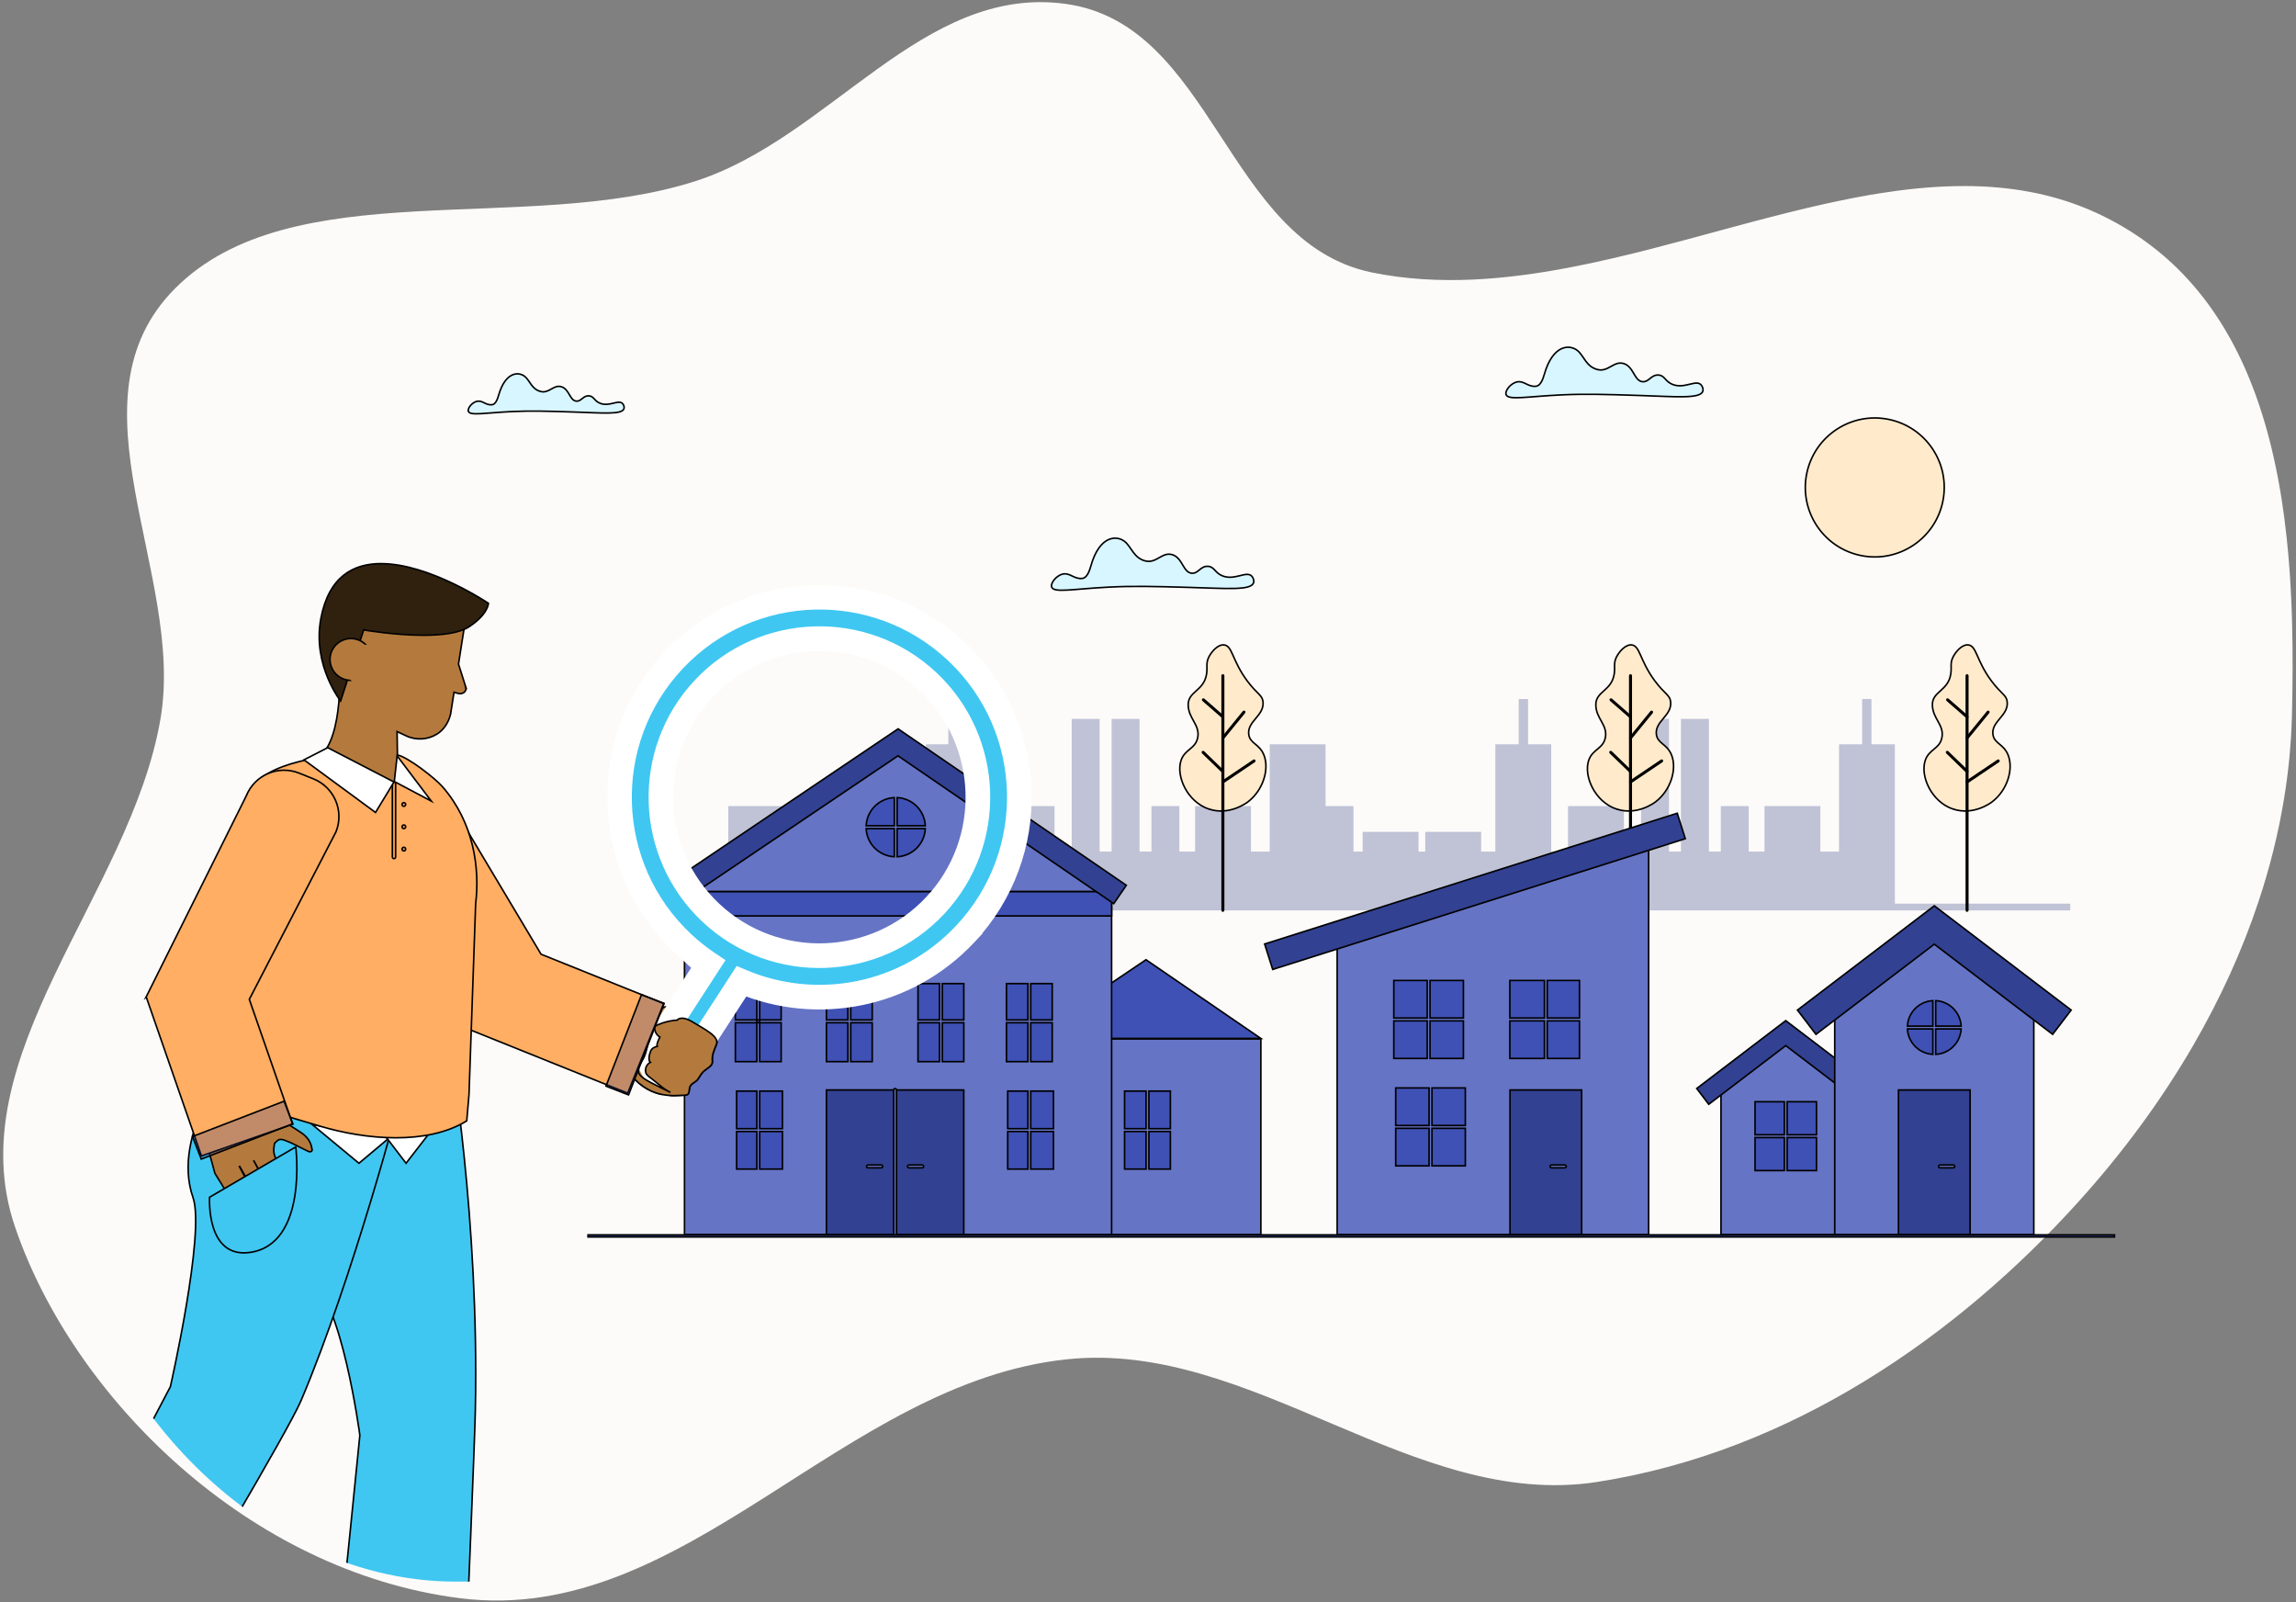 <svg width="559" height="390" viewBox="0 0 559 390" fill="none" xmlns="http://www.w3.org/2000/svg">
<rect x="0" y="0" width="559" height="390" fill="#808080" stroke="none"/>
<path fill-rule="evenodd" clip-rule="evenodd" d="M42.59 70.249C70.885 41.808 127.929 57.336 169.243 44.115C202.136 33.594 224.574 -3.762 259.329 0.929C295.465 5.79 298.396 58.787 333.782 66.274C333.873 66.297 333.971 66.311 334.062 66.334C350.249 69.628 367.023 68.133 383.922 64.76L383.93 64.76C389.766 63.603 395.617 62.212 401.468 60.723C404.484 59.948 407.5 59.151 410.509 58.346C414.143 57.374 417.769 56.387 421.381 55.407C422.949 54.982 424.517 54.564 426.086 54.147C426.598 54.01 427.111 53.873 427.624 53.737L427.631 53.737C428.845 53.418 430.044 53.099 431.25 52.795C433.46 52.218 435.661 51.663 437.856 51.138C438.594 50.956 439.333 50.774 440.065 50.606C440.555 50.485 441.037 50.371 441.528 50.264C443.541 49.8 445.547 49.352 447.552 48.933C448.94 48.637 450.32 48.362 451.7 48.096C452.816 47.883 453.932 47.677 455.04 47.486C455.968 47.326 456.903 47.174 457.831 47.029C458.102 46.983 458.374 46.937 458.638 46.907C459.565 46.761 460.5 46.624 461.428 46.502C461.684 46.463 461.948 46.425 462.212 46.395C463.027 46.287 463.834 46.188 464.641 46.096C466.24 45.912 467.839 45.758 469.43 45.642C469.845 45.603 470.267 45.572 470.69 45.549C471.059 45.518 471.429 45.495 471.799 45.479C472.198 45.456 472.598 45.432 473.005 45.416C473.398 45.393 473.79 45.377 474.182 45.369C474.71 45.345 475.231 45.329 475.759 45.321C476.279 45.304 476.807 45.296 477.328 45.295C477.841 45.286 478.346 45.285 478.859 45.292C479.312 45.291 479.757 45.298 480.209 45.304C480.866 45.318 481.522 45.34 482.178 45.368C482.586 45.383 483.001 45.405 483.416 45.426C483.521 45.426 483.619 45.434 483.725 45.441C484.087 45.463 484.449 45.485 484.811 45.514C486.071 45.602 487.316 45.713 488.569 45.861C489.037 45.913 489.504 45.965 489.972 46.032C490.123 46.047 490.274 46.069 490.425 46.092C491.014 46.173 491.595 46.263 492.176 46.352C492.191 46.352 492.213 46.359 492.236 46.367C492.862 46.464 493.489 46.576 494.115 46.695C494.515 46.762 494.907 46.844 495.307 46.927C495.692 47.001 496.07 47.083 496.447 47.166C496.832 47.248 497.209 47.338 497.586 47.427C498.341 47.607 499.096 47.801 499.851 48.004C503.813 49.082 507.708 50.514 511.529 52.346C512.103 52.624 512.677 52.91 513.236 53.195C513.507 53.33 513.779 53.473 514.043 53.616C515.101 54.172 516.135 54.75 517.14 55.359C517.245 55.419 517.351 55.479 517.449 55.539C517.751 55.72 518.046 55.9 518.341 56.088C518.363 56.096 518.378 56.103 518.401 56.126C518.703 56.314 519.013 56.509 519.307 56.705C519.345 56.727 519.39 56.75 519.428 56.772C519.466 56.795 519.496 56.81 519.526 56.84C519.564 56.862 519.602 56.892 519.64 56.922C519.964 57.126 520.282 57.336 520.599 57.554C520.773 57.659 520.939 57.779 521.105 57.892C521.309 58.028 521.513 58.17 521.709 58.321C522.027 58.539 522.336 58.765 522.646 58.998C522.948 59.216 523.25 59.441 523.553 59.667C524.119 60.088 524.678 60.524 525.23 60.983L525.932 61.555C526.265 61.826 526.59 62.104 526.915 62.39C527.217 62.646 527.512 62.901 527.806 63.165C528.29 63.593 528.758 64.022 529.212 64.459C529.529 64.76 529.847 65.061 530.157 65.369C530.973 66.167 531.774 66.987 532.53 67.83C532.681 67.988 532.825 68.146 532.961 68.304C533.105 68.462 533.248 68.628 533.392 68.786C533.649 69.072 533.906 69.365 534.155 69.659C534.533 70.103 534.904 70.54 535.274 70.991C535.637 71.443 536 71.895 536.356 72.347C536.598 72.648 536.825 72.956 537.059 73.265C537.301 73.566 537.528 73.882 537.747 74.191C537.974 74.507 538.201 74.816 538.421 75.132C538.852 75.742 539.268 76.344 539.669 76.962C540.251 77.828 540.811 78.701 541.341 79.59C541.417 79.718 541.5 79.846 541.576 79.974C541.674 80.132 541.757 80.29 541.848 80.448C542.083 80.84 542.31 81.232 542.537 81.631C542.605 81.759 542.681 81.879 542.756 82C542.885 82.233 543.014 82.467 543.15 82.708C543.475 83.303 543.801 83.898 544.104 84.508C544.24 84.764 544.369 85.02 544.498 85.276C544.634 85.532 544.763 85.788 544.891 86.044C544.891 86.052 544.906 86.067 544.907 86.082C545.429 87.137 545.937 88.206 546.414 89.291C546.55 89.608 546.694 89.924 546.831 90.24C546.861 90.301 546.891 90.361 546.914 90.429C547.111 90.873 547.3 91.325 547.482 91.777C547.543 91.92 547.604 92.056 547.657 92.199C547.725 92.357 547.785 92.523 547.854 92.681C548.043 93.133 548.218 93.593 548.392 94.052C548.597 94.58 548.801 95.107 548.991 95.642C549.12 95.966 549.234 96.282 549.347 96.606C549.438 96.848 549.522 97.089 549.598 97.33C549.636 97.435 549.681 97.548 549.711 97.661C549.871 98.106 550.03 98.565 550.182 99.025C550.204 99.093 550.227 99.161 550.242 99.228C550.258 99.281 550.273 99.326 550.288 99.372C550.508 100.035 550.721 100.698 550.926 101.368C550.933 101.383 550.933 101.399 550.941 101.414C550.948 101.421 550.948 101.429 550.948 101.444C551.123 102.001 551.29 102.551 551.449 103.117C551.465 103.154 551.48 103.192 551.487 103.23C551.654 103.802 551.814 104.382 551.973 104.963C552.103 105.43 552.232 105.897 552.353 106.372C552.505 106.922 552.65 107.48 552.787 108.037C552.923 108.58 553.053 109.122 553.182 109.673C553.304 110.162 553.418 110.66 553.524 111.165C553.608 111.504 553.684 111.843 553.753 112.19C553.889 112.8 554.019 113.411 554.141 114.021C554.27 114.632 554.392 115.25 554.506 115.86C554.514 115.905 554.522 115.943 554.529 115.988C554.628 116.455 554.712 116.923 554.796 117.39C554.918 118.038 555.032 118.694 555.139 119.342C555.185 119.561 555.215 119.787 555.254 120.005C555.33 120.48 555.406 120.948 555.483 121.422C555.971 124.528 556.385 127.656 556.715 130.792C556.853 132.043 556.976 133.302 557.085 134.553C557.146 135.179 557.2 135.812 557.247 136.438C557.301 137.063 557.347 137.697 557.393 138.322C557.432 138.76 557.463 139.197 557.487 139.634C557.525 140.117 557.556 140.599 557.587 141.089C557.673 142.431 557.751 143.78 557.806 145.122C557.838 145.756 557.869 146.389 557.893 147.015C557.932 147.874 557.964 148.726 557.988 149.578C558.012 150.204 558.029 150.822 558.045 151.44C558.256 159.16 558.187 166.722 558.02 173.923C557.999 174.775 557.971 175.634 557.934 176.487C557.906 177.165 557.877 177.844 557.833 178.522C557.818 178.907 557.797 179.299 557.767 179.684C557.694 180.905 557.598 182.119 557.487 183.333L557.377 184.578C557.325 185.151 557.266 185.724 557.199 186.289C557.169 186.561 557.14 186.84 557.102 187.111C557.051 187.662 556.984 188.212 556.909 188.763C556.872 189.049 556.835 189.336 556.798 189.623C556.709 190.316 556.612 191.003 556.515 191.689C556.381 192.564 556.247 193.439 556.105 194.306C554.726 202.783 552.63 211.179 549.885 219.432C545.895 231.435 540.531 243.154 534.005 254.416C526.178 267.919 516.682 280.777 505.858 292.726C476.68 324.945 436.339 353.372 388.828 360.739C344.228 367.655 304.99 326.255 259.963 330.858C204.958 336.49 166.879 395.93 112.084 389.046C60.722 382.592 17.891 340.416 3.659 298.659C-10.49 257.181 31.814 217.63 39.087 174.919C45.085 139.759 15.418 97.556 42.59 70.249Z" fill="#FDFBF9"/>
<g clip-path="url(#clip0_8379_24046)">
<path d="M473.024 122.001C474.872 112.845 468.948 103.925 459.792 102.077C450.636 100.23 441.716 106.154 439.868 115.31C438.02 124.466 443.945 133.386 453.1 135.234C462.256 137.082 471.177 131.157 473.024 122.001Z" fill="#FFEACB" stroke="black" stroke-width="0.383" stroke-miterlimit="10"/>
<path d="M190.913 196.215V207.296H193.143V202.491H206.745V207.296H208.385V202.491H221.987V207.296H225.451V181.18H230.892V170.153H233.16V181.18H239.053V207.296H243.145V196.215H256.747V207.296H260.923V174.996H267.728V207.296H270.64V174.996H277.445V207.296H280.342V196.215H287.139V207.296H290.97V196.215H304.572V207.296H309.124V181.18H322.726V196.215H329.531V207.296H331.761V202.491H345.363V207.296H347.003V202.491H360.605V207.296H364.068V181.18H369.754V170.153H372.023V181.18H377.67V207.296H381.762V196.215H395.364V207.296H399.541V174.996H406.345V207.296H409.257V174.996H416.062V207.296H418.959V196.215H425.756V207.296H429.595V196.215H443.197V207.296H447.741V181.18H453.366V170.153H455.634V181.18H461.343V207.296V219.97H504.034V221.61H177.312V220.79V207.296V196.215H190.913Z" fill="#23307C" fill-opacity="0.28"/>
<path d="M294.327 196.951C289.016 195.158 286.288 188.905 287.537 185.119C288.464 182.314 291.093 182.33 291.614 179.494C292.181 176.391 289.3 174.935 289.284 171.54C289.277 168.283 293.062 168.207 293.744 164.168C294.051 162.337 293.522 161.478 294.327 159.9C294.947 158.681 296.465 156.835 298.012 156.988C300.074 157.195 299.944 160.727 303.637 165.716C306.097 169.042 307.384 169.141 307.515 170.95C307.752 174.23 303.675 175.571 304.02 178.705C304.281 181.027 306.587 181.012 307.706 183.747C309.116 187.203 307.53 192.368 303.829 195.188C303.461 195.472 299.223 198.591 294.327 196.935V196.951Z" fill="#FFEACB" stroke="black" stroke-width="0.383" stroke-miterlimit="10"/>
<path d="M297.729 221.787C297.629 221.787 297.553 221.71 297.553 221.611V164.459C297.553 164.36 297.629 164.283 297.729 164.283C297.828 164.283 297.905 164.36 297.905 164.459V221.611C297.905 221.703 297.828 221.787 297.729 221.787Z" fill="#FFA24B" stroke="black" stroke-width="0.383" stroke-miterlimit="10"/>
<path d="M297.729 179.793C297.691 179.793 297.652 179.778 297.622 179.755C297.545 179.693 297.537 179.586 297.599 179.509L302.741 173.218C302.802 173.141 302.909 173.134 302.986 173.195C303.062 173.256 303.07 173.364 303.009 173.44L297.874 179.732C297.836 179.778 297.79 179.793 297.737 179.793H297.729Z" fill="#FFA24B" stroke="black" stroke-width="0.383" stroke-miterlimit="10"/>
<path d="M297.729 190.514C297.675 190.514 297.622 190.491 297.583 190.437C297.53 190.36 297.553 190.253 297.629 190.192L305.239 185.065C305.315 185.012 305.423 185.035 305.476 185.111C305.53 185.188 305.507 185.295 305.43 185.356L297.821 190.483C297.821 190.483 297.76 190.514 297.721 190.514H297.729Z" fill="#FFA24B" stroke="black" stroke-width="0.383" stroke-miterlimit="10"/>
<path d="M297.729 187.954C297.683 187.954 297.645 187.939 297.606 187.908L292.779 183.241C292.71 183.173 292.71 183.065 292.779 182.996C292.848 182.927 292.955 182.927 293.024 182.996L297.851 187.663C297.92 187.732 297.92 187.839 297.851 187.908C297.821 187.947 297.775 187.962 297.729 187.962V187.954Z" fill="#FFA24B" stroke="black" stroke-width="0.383" stroke-miterlimit="10"/>
<path d="M297.729 174.659C297.691 174.659 297.645 174.643 297.614 174.613L292.855 170.467C292.786 170.406 292.778 170.291 292.84 170.222C292.901 170.153 293.016 170.138 293.085 170.207L297.844 174.352C297.913 174.414 297.92 174.529 297.859 174.598C297.828 174.636 297.775 174.659 297.729 174.659Z" fill="#FFA24B" stroke="black" stroke-width="0.383" stroke-miterlimit="10"/>
<path d="M475.512 196.951C470.202 195.158 467.474 188.905 468.723 185.119C469.65 182.314 472.278 182.33 472.799 179.494C473.367 176.391 470.485 174.935 470.47 171.54C470.462 168.283 474.248 168.207 474.93 164.168C475.236 162.337 474.708 161.478 475.512 159.9C476.133 158.681 477.65 156.835 479.198 156.988C481.26 157.195 481.129 160.727 484.823 165.716C487.283 169.042 488.57 169.141 488.7 170.95C488.938 174.23 484.861 175.571 485.206 178.705C485.467 181.027 487.773 181.012 488.892 183.747C490.302 187.203 488.716 192.368 485.014 195.188C484.647 195.472 480.409 198.591 475.512 196.935V196.951Z" fill="#FFEACB" stroke="black" stroke-width="0.383" stroke-miterlimit="10"/>
<path d="M478.915 221.787C478.823 221.787 478.738 221.71 478.738 221.611V164.459C478.738 164.36 478.815 164.283 478.915 164.283C479.014 164.283 479.091 164.36 479.091 164.459V221.611C479.091 221.703 479.014 221.787 478.915 221.787Z" fill="#FFA24B" stroke="black" stroke-width="0.383" stroke-miterlimit="10"/>
<path d="M478.915 179.793C478.876 179.793 478.838 179.778 478.807 179.755C478.731 179.693 478.723 179.586 478.784 179.509L483.919 173.218C483.98 173.141 484.087 173.134 484.164 173.195C484.24 173.256 484.248 173.364 484.187 173.44L479.053 179.732C479.022 179.778 478.968 179.793 478.915 179.793Z" fill="#FFA24B" stroke="black" stroke-width="0.383" stroke-miterlimit="10"/>
<path d="M478.915 190.514C478.861 190.514 478.807 190.491 478.769 190.437C478.715 190.36 478.738 190.253 478.815 190.192L486.424 185.065C486.501 185.012 486.616 185.035 486.662 185.111C486.716 185.188 486.693 185.295 486.616 185.356L479.007 190.483C479.007 190.483 478.945 190.514 478.907 190.514H478.915Z" fill="#FFA24B" stroke="black" stroke-width="0.383" stroke-miterlimit="10"/>
<path d="M478.915 187.954C478.869 187.954 478.83 187.939 478.792 187.908L473.964 183.241C473.895 183.173 473.895 183.065 473.964 182.996C474.033 182.927 474.141 182.927 474.21 182.996L479.037 187.663C479.106 187.732 479.106 187.839 479.037 187.908C479.007 187.947 478.961 187.962 478.915 187.962V187.954Z" fill="#FFA24B" stroke="black" stroke-width="0.383" stroke-miterlimit="10"/>
<path d="M478.915 174.659C478.876 174.659 478.83 174.643 478.8 174.613L474.041 170.467C473.972 170.406 473.964 170.291 474.026 170.222C474.087 170.153 474.202 170.145 474.271 170.207L479.03 174.352C479.099 174.414 479.106 174.528 479.045 174.597C479.007 174.636 478.961 174.659 478.915 174.659Z" fill="#FFA24B" stroke="black" stroke-width="0.383" stroke-miterlimit="10"/>
<path d="M393.571 196.951C388.26 195.158 385.532 188.905 386.781 185.119C387.709 182.314 390.337 182.33 390.858 179.494C391.425 176.391 388.544 174.935 388.529 171.54C388.521 168.283 392.307 168.207 392.989 164.168C393.295 162.337 392.766 161.478 393.571 159.9C394.192 158.681 395.709 156.835 397.257 156.988C399.318 157.195 399.188 160.727 402.882 165.716C405.341 169.042 406.629 169.141 406.759 170.95C406.997 174.23 402.92 175.571 403.265 178.705C403.525 181.027 405.832 181.012 406.951 183.747C408.361 187.203 406.774 192.368 403.073 195.188C402.705 195.472 398.468 198.591 393.571 196.935V196.951Z" fill="#FFEACB" stroke="black" stroke-width="0.383" stroke-miterlimit="10"/>
<path d="M396.973 221.787C396.881 221.787 396.797 221.71 396.797 221.611V164.459C396.797 164.36 396.874 164.283 396.973 164.283C397.073 164.283 397.15 164.36 397.15 164.459V221.611C397.15 221.703 397.073 221.787 396.973 221.787Z" fill="#FFA24B" stroke="black" stroke-width="0.383" stroke-miterlimit="10"/>
<path d="M396.973 179.793C396.935 179.793 396.897 179.778 396.866 179.755C396.789 179.693 396.782 179.586 396.843 179.509L401.985 173.218C402.046 173.141 402.154 173.134 402.23 173.195C402.307 173.256 402.314 173.364 402.253 173.44L397.119 179.732C397.088 179.778 397.035 179.793 396.981 179.793H396.973Z" fill="#FFA24B" stroke="black" stroke-width="0.383" stroke-miterlimit="10"/>
<path d="M396.973 190.514C396.92 190.514 396.866 190.491 396.828 190.437C396.774 190.36 396.797 190.253 396.874 190.192L404.483 185.065C404.56 185.012 404.675 185.035 404.721 185.111C404.774 185.188 404.751 185.295 404.675 185.356L397.065 190.483C397.065 190.483 397.004 190.514 396.966 190.514H396.973Z" fill="#FFA24B" stroke="black" stroke-width="0.383" stroke-miterlimit="10"/>
<path d="M396.973 187.954C396.927 187.954 396.889 187.939 396.851 187.908L392.023 183.241C391.954 183.173 391.954 183.065 392.023 182.996C392.092 182.927 392.199 182.927 392.268 182.996L397.096 187.663C397.165 187.732 397.165 187.839 397.096 187.908C397.065 187.947 397.019 187.962 396.973 187.962V187.954Z" fill="#FFA24B" stroke="black" stroke-width="0.383" stroke-miterlimit="10"/>
<path d="M396.973 174.659C396.935 174.659 396.889 174.643 396.858 174.613L392.1 170.467C392.031 170.406 392.023 170.291 392.084 170.222C392.146 170.153 392.261 170.145 392.33 170.207L397.088 174.352C397.157 174.414 397.165 174.528 397.104 174.597C397.065 174.636 397.019 174.659 396.973 174.659Z" fill="#FFA24B" stroke="black" stroke-width="0.383" stroke-miterlimit="10"/>
<path d="M306.978 252.898H251.068V300.509H306.978V252.898Z" fill="#6574C4" stroke="black" stroke-width="0.383" stroke-miterlimit="10"/>
<path d="M250.609 252.768H306.955L279.008 233.618L250.609 252.768Z" fill="#3F51B5" stroke="black" stroke-width="0.383" stroke-miterlimit="10"/>
<path d="M270.64 218.668H166.652V300.501H270.64V218.668Z" fill="#6574C4" stroke="black" stroke-width="0.383" stroke-miterlimit="10"/>
<path d="M270.64 216.997H166.667V222.959H270.64V216.997Z" fill="#3F51B5" stroke="black" stroke-width="0.383" stroke-miterlimit="10"/>
<path d="M234.647 265.32H201.205V300.502H234.647V265.32Z" fill="#324191" stroke="black" stroke-width="0.383" stroke-miterlimit="10"/>
<path d="M217.926 300.854C217.734 300.854 217.581 300.701 217.581 300.509V265.328C217.581 265.136 217.734 264.983 217.926 264.983C218.117 264.983 218.27 265.136 218.27 265.328V300.509C218.27 300.701 218.117 300.854 217.926 300.854Z" fill="#6574C4" stroke="black" stroke-width="0.383" stroke-miterlimit="10"/>
<path d="M224.531 284.271H221.297C221.106 284.271 220.953 284.118 220.953 283.926C220.953 283.735 221.106 283.581 221.297 283.581H224.531C224.723 283.581 224.876 283.735 224.876 283.926C224.876 284.118 224.723 284.271 224.531 284.271Z" fill="#6574C4" stroke="black" stroke-width="0.383" stroke-miterlimit="10"/>
<path d="M214.562 284.271H211.328C211.136 284.271 210.983 284.118 210.983 283.926C210.983 283.735 211.136 283.581 211.328 283.581H214.562C214.753 283.581 214.906 283.735 214.906 283.926C214.906 284.118 214.753 284.271 214.562 284.271Z" fill="#6574C4" stroke="black" stroke-width="0.383" stroke-miterlimit="10"/>
<path d="M165.802 216.997H270.594L218.623 181.387L165.802 216.997Z" fill="#6574C4" stroke="black" stroke-width="0.383" stroke-miterlimit="10"/>
<path d="M165.227 219.986L162.192 215.48L218.654 177.417L274.219 215.495L271.153 219.97L218.631 183.977L165.227 219.986Z" fill="#324191" stroke="black" stroke-width="0.383" stroke-miterlimit="10"/>
<path d="M234.654 239.434H229.428V248.262H234.654V239.434Z" fill="#3F51B5" stroke="black" stroke-width="0.383" stroke-miterlimit="10"/>
<path d="M212.355 239.434H207.128V248.262H212.355V239.434Z" fill="#3F51B5" stroke="black" stroke-width="0.383" stroke-miterlimit="10"/>
<path d="M250.264 239.434H245.038V248.262H250.264V239.434Z" fill="#3F51B5" stroke="black" stroke-width="0.383" stroke-miterlimit="10"/>
<path d="M206.431 239.434H201.205V248.262H206.431V239.434Z" fill="#3F51B5" stroke="black" stroke-width="0.383" stroke-miterlimit="10"/>
<path d="M190.185 239.434H184.959V248.262H190.185V239.434Z" fill="#3F51B5" stroke="black" stroke-width="0.383" stroke-miterlimit="10"/>
<path d="M256.18 248.96H250.953V258.423H256.18V248.96Z" fill="#3F51B5" stroke="black" stroke-width="0.383" stroke-miterlimit="10"/>
<path d="M228.731 239.434H223.504V248.262H228.731V239.434Z" fill="#3F51B5" stroke="black" stroke-width="0.383" stroke-miterlimit="10"/>
<path d="M250.264 248.96H245.038V258.423H250.264V248.96Z" fill="#3F51B5" stroke="black" stroke-width="0.383" stroke-miterlimit="10"/>
<path d="M279.023 265.596H273.797V274.738H279.023V265.596Z" fill="#3F51B5" stroke="black" stroke-width="0.383" stroke-miterlimit="10"/>
<path d="M256.18 239.434H250.953V248.262H256.18V239.434Z" fill="#3F51B5" stroke="black" stroke-width="0.383" stroke-miterlimit="10"/>
<path d="M284.947 265.596H279.721V274.738H284.947V265.596Z" fill="#3F51B5" stroke="black" stroke-width="0.383" stroke-miterlimit="10"/>
<path d="M256.486 265.596H250.953V274.738H256.486V265.596Z" fill="#3F51B5" stroke="black" stroke-width="0.383" stroke-miterlimit="10"/>
<path d="M250.264 265.596H245.344V274.738H250.264V265.596Z" fill="#3F51B5" stroke="black" stroke-width="0.383" stroke-miterlimit="10"/>
<path d="M190.185 248.96H184.959V258.423H190.185V248.96Z" fill="#3F51B5" stroke="black" stroke-width="0.383" stroke-miterlimit="10"/>
<path d="M256.486 275.436H250.953V284.578H256.486V275.436Z" fill="#3F51B5" stroke="black" stroke-width="0.383" stroke-miterlimit="10"/>
<path d="M228.731 248.96H223.504V258.423H228.731V248.96Z" fill="#3F51B5" stroke="black" stroke-width="0.383" stroke-miterlimit="10"/>
<path d="M206.431 248.96H201.205V258.423H206.431V248.96Z" fill="#3F51B5" stroke="black" stroke-width="0.383" stroke-miterlimit="10"/>
<path d="M212.355 248.96H207.128V258.423H212.355V248.96Z" fill="#3F51B5" stroke="black" stroke-width="0.383" stroke-miterlimit="10"/>
<path d="M234.654 248.96H229.428V258.423H234.654V248.96Z" fill="#3F51B5" stroke="black" stroke-width="0.383" stroke-miterlimit="10"/>
<path d="M284.947 275.436H279.721V284.578H284.947V275.436Z" fill="#3F51B5" stroke="black" stroke-width="0.383" stroke-miterlimit="10"/>
<path d="M279.023 275.436H273.797V284.578H279.023V275.436Z" fill="#3F51B5" stroke="black" stroke-width="0.383" stroke-miterlimit="10"/>
<path d="M250.264 275.436H245.344V284.578H250.264V275.436Z" fill="#3F51B5" stroke="black" stroke-width="0.383" stroke-miterlimit="10"/>
<path d="M184.262 265.596H179.342V274.738H184.262V265.596Z" fill="#3F51B5" stroke="black" stroke-width="0.383" stroke-miterlimit="10"/>
<path d="M184.262 239.434H179.036V248.262H184.262V239.434Z" fill="#3F51B5" stroke="black" stroke-width="0.383" stroke-miterlimit="10"/>
<path d="M190.492 265.596H184.959V274.738H190.492V265.596Z" fill="#3F51B5" stroke="black" stroke-width="0.383" stroke-miterlimit="10"/>
<path d="M184.262 248.96H179.036V258.423H184.262V248.96Z" fill="#3F51B5" stroke="black" stroke-width="0.383" stroke-miterlimit="10"/>
<path d="M184.959 248.262H184.262V248.96H184.959V248.262Z" fill="#3F51B5" stroke="black" stroke-width="0.383" stroke-miterlimit="10"/>
<path d="M190.492 275.436H184.959V284.578H190.492V275.436Z" fill="#3F51B5" stroke="black" stroke-width="0.383" stroke-miterlimit="10"/>
<path d="M184.262 275.436H179.342V284.578H184.262V275.436Z" fill="#3F51B5" stroke="black" stroke-width="0.383" stroke-miterlimit="10"/>
<path d="M217.734 208.553V201.702H210.883C211.06 205.411 214.025 208.376 217.734 208.553Z" fill="#3F51B5" stroke="black" stroke-width="0.383" stroke-miterlimit="10"/>
<path d="M225.282 201.702H218.431V208.553C222.14 208.376 225.106 205.411 225.282 201.702Z" fill="#3F51B5" stroke="black" stroke-width="0.383" stroke-miterlimit="10"/>
<path d="M217.734 201.004V194.153C214.025 194.33 211.06 197.295 210.883 201.004H217.734Z" fill="#3F51B5" stroke="black" stroke-width="0.383" stroke-miterlimit="10"/>
<path d="M218.431 201.004H225.282C225.106 197.295 222.14 194.33 218.431 194.153V201.004Z" fill="#3F51B5" stroke="black" stroke-width="0.383" stroke-miterlimit="10"/>
<path d="M401.387 300.509H325.554V227.649L401.387 204.031V300.509Z" fill="#6574C4" stroke="black" stroke-width="0.383" stroke-miterlimit="10"/>
<path d="M385.08 265.321H367.639V300.502H385.08V265.321Z" fill="#324191" stroke="black" stroke-width="0.383" stroke-miterlimit="10"/>
<path d="M380.988 284.271H377.755C377.563 284.271 377.41 284.118 377.41 283.927C377.41 283.735 377.563 283.582 377.755 283.582H380.988C381.18 283.582 381.333 283.735 381.333 283.927C381.333 284.118 381.18 284.271 380.988 284.271Z" fill="#6574C4" stroke="black" stroke-width="0.383" stroke-miterlimit="10"/>
<path d="M408.351 197.959L307.897 229.787L309.86 235.981L410.314 204.154L408.351 197.959Z" fill="#324191" stroke="black" stroke-width="0.383" stroke-miterlimit="10"/>
<path d="M347.478 248.5H339.347V257.642H347.478V248.5Z" fill="#3F51B5" stroke="black" stroke-width="0.383" stroke-miterlimit="10"/>
<path d="M356.758 264.823H348.635V273.965H356.758V264.823Z" fill="#3F51B5" stroke="black" stroke-width="0.383" stroke-miterlimit="10"/>
<path d="M347.93 264.823H339.807V273.965H347.93V264.823Z" fill="#3F51B5" stroke="black" stroke-width="0.383" stroke-miterlimit="10"/>
<path d="M356.29 248.5H348.167V257.642H356.29V248.5Z" fill="#3F51B5" stroke="black" stroke-width="0.383" stroke-miterlimit="10"/>
<path d="M384.552 238.661H376.705V247.803H384.552V238.661Z" fill="#3F51B5" stroke="black" stroke-width="0.383" stroke-miterlimit="10"/>
<path d="M376.007 238.661H367.601V247.803H376.007V238.661Z" fill="#3F51B5" stroke="black" stroke-width="0.383" stroke-miterlimit="10"/>
<path d="M356.758 274.654H348.635V283.796H356.758V274.654Z" fill="#3F51B5" stroke="black" stroke-width="0.383" stroke-miterlimit="10"/>
<path d="M376.007 248.5H367.601V257.642H376.007V248.5Z" fill="#3F51B5" stroke="black" stroke-width="0.383" stroke-miterlimit="10"/>
<path d="M384.552 248.5H376.705V257.642H384.552V248.5Z" fill="#3F51B5" stroke="black" stroke-width="0.383" stroke-miterlimit="10"/>
<path d="M347.478 238.661H339.347V247.803H347.478V238.661Z" fill="#3F51B5" stroke="black" stroke-width="0.383" stroke-miterlimit="10"/>
<path d="M347.93 274.654H339.807V283.796H347.93V274.654Z" fill="#3F51B5" stroke="black" stroke-width="0.383" stroke-miterlimit="10"/>
<path d="M356.29 238.661H348.167V247.803H356.29V238.661Z" fill="#3F51B5" stroke="black" stroke-width="0.383" stroke-miterlimit="10"/>
<path d="M450.538 300.509H419.005V265.19L434.775 253.174L450.538 265.19V300.509Z" fill="#6574C4" stroke="black" stroke-width="0.383" stroke-miterlimit="10"/>
<path d="M453.519 268.807L434.768 254.523L416.024 268.807L413.096 264.96L434.768 248.446L456.446 264.96L453.519 268.807Z" fill="#324191" stroke="black" stroke-width="0.383" stroke-miterlimit="10"/>
<path d="M495.168 300.509H446.699V246.224L470.937 227.764L495.168 246.224V300.509Z" fill="#6574C4" stroke="black" stroke-width="0.383" stroke-miterlimit="10"/>
<path d="M499.75 251.78L470.937 229.833L442.124 251.78L437.618 245.871L470.937 220.491L504.256 245.871L499.75 251.78Z" fill="#324191" stroke="black" stroke-width="0.383" stroke-miterlimit="10"/>
<path d="M479.658 265.32H462.217V300.502H479.658V265.32Z" fill="#324191" stroke="black" stroke-width="0.383" stroke-miterlimit="10"/>
<path d="M475.566 284.271H472.332C472.14 284.271 471.987 284.118 471.987 283.926C471.987 283.735 472.14 283.581 472.332 283.581H475.566C475.757 283.581 475.911 283.735 475.911 283.926C475.911 284.118 475.757 284.271 475.566 284.271Z" fill="#6574C4" stroke="black" stroke-width="0.383" stroke-miterlimit="10"/>
<path d="M442.254 268.186H435.12V276.217H442.254V268.186Z" fill="#3F51B5" stroke="black" stroke-width="0.383" stroke-miterlimit="10"/>
<path d="M434.43 268.186H427.296V276.217H434.43V268.186Z" fill="#3F51B5" stroke="black" stroke-width="0.383" stroke-miterlimit="10"/>
<path d="M470.585 249.772V243.58C467.244 243.756 464.569 246.431 464.393 249.772H470.585Z" fill="#3F51B5" stroke="black" stroke-width="0.383" stroke-miterlimit="10"/>
<path d="M471.282 249.772H477.474C477.298 246.431 474.623 243.756 471.282 243.58V249.772Z" fill="#3F51B5" stroke="black" stroke-width="0.383" stroke-miterlimit="10"/>
<path d="M470.585 250.462H464.393C464.569 253.803 467.244 256.477 470.585 256.653V250.462Z" fill="#3F51B5" stroke="black" stroke-width="0.383" stroke-miterlimit="10"/>
<path d="M471.282 250.462V256.653C474.623 256.477 477.298 253.803 477.474 250.462H471.282Z" fill="#3F51B5" stroke="black" stroke-width="0.383" stroke-miterlimit="10"/>
<path d="M434.43 276.907H427.296V284.938H434.43V276.907Z" fill="#3F51B5" stroke="black" stroke-width="0.383" stroke-miterlimit="10"/>
<path d="M442.254 276.907H435.12V284.938H442.254V276.907Z" fill="#3F51B5" stroke="black" stroke-width="0.383" stroke-miterlimit="10"/>
<path d="M514.808 300.586H143.157V301.107H514.808V300.586Z" fill="#324191" stroke="black" stroke-width="0.383" stroke-miterlimit="10"/>
<path d="M67.412 270.422C67.412 270.422 62.262 304.162 75.152 311.182C83.129 315.527 87.612 349.367 87.612 349.367C87.612 349.367 82.899 396.571 82.554 398.594C82.217 400.61 112.425 398.962 113.62 397.69C113.62 397.69 115.551 351.658 115.728 343.39C116.708 296.714 109.605 255.287 109.605 255.287L67.404 270.414L67.412 270.422Z" fill="#3FC7F1" stroke="black" stroke-width="0.383" stroke-miterlimit="10"/>
<path d="M39.25 385.015L52.722 414.526L25.272 399.568L23.587 392.908L19.111 396.173L12 392.265L25.318 375.544L39.25 385.015Z" fill="#6574C4" stroke="black" stroke-width="0.383" stroke-miterlimit="10"/>
<path d="M57.044 257.149C57.044 257.149 41.449 275.686 46.997 291.526C50.001 300.101 41.48 337.55 41.48 337.55C41.48 337.55 19.908 378.686 18.744 380.372C17.586 382.057 42.576 392.456 44.193 391.805C44.193 391.805 70.102 348.47 73.328 340.861C86.064 310.806 97.535 266.828 97.535 266.828L57.044 257.142V257.149Z" fill="#3FC7F1" stroke="black" stroke-width="0.383" stroke-miterlimit="10"/>
<path d="M76.002 273.724L87.389 283.158L94.761 276.974L76.002 273.724Z" fill="white" stroke="black" stroke-width="0.383" stroke-miterlimit="10"/>
<path d="M106.164 273.724L98.861 283.158L94.133 276.974L106.164 273.724Z" fill="white" stroke="black" stroke-width="0.383" stroke-miterlimit="10"/>
<path d="M164.878 248.321C164.878 248.321 165.752 247.011 168.664 248.781C171.576 250.551 175.178 252.298 174.457 254.153C173.737 256.015 173.323 256.774 173.446 258.276C173.568 259.778 171.683 259.992 170.679 261.525C169.675 263.057 170.051 262.781 168.595 263.778C167.139 264.774 168.58 266.582 166.61 266.59C164.641 266.598 158.679 267.747 153.736 261.785C153.736 261.785 153.1 258.107 155.782 253.287C158.464 248.467 164.886 248.314 164.886 248.314L164.878 248.321Z" fill="#B47A3D" stroke="black" stroke-width="0.383" stroke-miterlimit="10"/>
<path d="M163.966 250.429C163.966 250.429 165.576 247.409 164.556 246.222C163.537 245.034 162.12 244.743 161.139 245.432C160.158 246.13 158.901 247.448 158.073 248.766C157.246 250.084 156.579 250.138 155.223 254.329C155.223 254.329 157.085 250.781 159.361 249.839C159.361 249.839 159.146 252.007 160.679 252.413C162.211 252.82 163.269 252.153 163.966 250.421V250.429Z" fill="#B47A3D" stroke="black" stroke-width="0.383" stroke-miterlimit="10"/>
<mask id="path-105-outside-1_8379_24046" maskUnits="userSpaceOnUse" x="147.824" y="142.367" width="104" height="127" fill="black">
<rect fill="white" x="147.824" y="142.367" width="104" height="127"/>
<path d="M164.381 160.344C182.793 141.145 213.27 140.272 232.751 158.492L233.208 158.925C252.407 177.337 253.278 207.813 235.058 227.293L235.059 227.294C220.715 242.636 198.781 246.622 180.509 238.881L166.61 260.31L166.611 260.311C165.25 262.416 162.441 263.007 160.345 261.647H160.344C160.237 261.576 160.135 261.503 160.036 261.427V261.46L159.713 261.159C158.137 259.686 157.801 257.254 159.008 255.382H159.009L172.511 234.565C170.329 233.107 168.237 231.453 166.257 229.602V229.603C146.616 211.239 145.585 180.435 163.949 160.801L164.381 160.344ZM225.868 165.846C210.32 151.305 185.844 152.128 171.302 167.676C156.761 183.224 157.585 207.7 173.132 222.242C188.68 236.783 213.157 235.959 227.698 220.411C242.239 204.864 241.415 180.387 225.868 165.846Z"/>
</mask>
<path d="M164.381 160.344C182.793 141.145 213.27 140.272 232.751 158.492L233.208 158.925C252.407 177.337 253.278 207.813 235.058 227.293L235.059 227.294C220.715 242.636 198.781 246.622 180.509 238.881L166.61 260.31L166.611 260.311C165.25 262.416 162.441 263.007 160.345 261.647H160.344C160.237 261.576 160.135 261.503 160.036 261.427V261.46L159.713 261.159C158.137 259.686 157.801 257.254 159.008 255.382H159.009L172.511 234.565C170.329 233.107 168.237 231.453 166.257 229.602V229.603C146.616 211.239 145.585 180.435 163.949 160.801L164.381 160.344ZM225.868 165.846C210.32 151.305 185.844 152.128 171.302 167.676C156.761 183.224 157.585 207.7 173.132 222.242C188.68 236.783 213.157 235.959 227.698 220.411C242.239 204.864 241.415 180.387 225.868 165.846Z" fill="#3FC7F1"/>
<path d="M164.381 160.344L162.216 158.268L162.209 158.275L162.203 158.282L164.381 160.344ZM232.751 158.492L234.813 156.314L234.806 156.308L234.8 156.302L232.751 158.492ZM233.208 158.925L235.284 156.76L235.277 156.753L235.27 156.746L233.208 158.925ZM235.058 227.293L232.867 225.244L230.885 227.363L232.937 229.415L235.058 227.293ZM235.059 227.294L237.251 229.343L239.232 227.224L237.18 225.173L235.059 227.294ZM180.509 238.881L181.68 236.119L179.362 235.137L177.992 237.249L180.509 238.881ZM166.61 260.31L164.093 258.677L162.772 260.714L164.489 262.431L166.61 260.31ZM166.611 260.311L169.13 261.939L170.446 259.904L168.732 258.19L166.611 260.311ZM160.345 261.647L161.978 259.13L161.233 258.647H160.345V261.647ZM160.344 261.647L158.7 264.156L159.449 264.647H160.344V261.647ZM160.036 261.427L161.868 259.051L157.036 255.326V261.427H160.036ZM160.036 261.46L157.985 263.65L163.036 268.379V261.46H160.036ZM159.713 261.159L161.764 258.969L161.761 258.966L159.713 261.159ZM159.008 255.382V252.382H157.374L156.488 253.756L159.008 255.382ZM159.009 255.382V258.382H160.639L161.526 257.015L159.009 255.382ZM172.511 234.565L175.028 236.197L176.639 233.714L174.178 232.07L172.511 234.565ZM166.257 229.602L168.307 227.411L163.257 222.688V229.602H166.257ZM166.257 229.603L164.208 231.794L169.257 236.515V229.603H166.257ZM163.949 160.801L161.77 158.739L161.764 158.745L161.758 158.752L163.949 160.801ZM225.868 165.846L227.917 163.655L227.917 163.655L225.868 165.846ZM171.302 167.676L169.111 165.627L169.111 165.627L171.302 167.676ZM173.132 222.242L171.083 224.433L171.083 224.433L173.132 222.242ZM227.698 220.411L229.889 222.461L229.889 222.461L227.698 220.411ZM164.381 160.344L166.547 162.421C183.823 144.405 212.422 143.586 230.701 160.683L232.751 158.492L234.8 156.302C214.119 136.958 181.763 137.885 162.216 158.268L164.381 160.344ZM232.751 158.492L230.688 160.671L231.145 161.104L233.208 158.925L235.27 156.746L234.813 156.314L232.751 158.492ZM233.208 158.925L231.131 161.09C249.146 178.367 249.964 206.965 232.867 225.244L235.058 227.293L237.249 229.343C256.593 208.662 255.667 176.307 235.284 156.76L233.208 158.925ZM235.058 227.293L232.937 229.415L232.938 229.416L235.059 227.294L237.18 225.173L237.179 225.172L235.058 227.293ZM235.059 227.294L232.868 225.245C219.411 239.638 198.83 243.385 181.68 236.119L180.509 238.881L179.339 241.643C198.733 249.86 222.019 245.634 237.251 229.343L235.059 227.294ZM180.509 238.881L177.992 237.249L164.093 258.677L166.61 260.31L169.127 261.942L183.026 240.514L180.509 238.881ZM166.61 260.31L164.489 262.431L164.49 262.432L166.611 260.311L168.732 258.19L168.731 258.189L166.61 260.31ZM166.611 260.311L164.091 258.682C163.636 259.387 162.69 259.592 161.978 259.13L160.345 261.647L158.712 264.163C162.193 266.422 166.865 265.444 169.13 261.939L166.611 260.311ZM160.345 261.647V258.647H160.344V261.647V264.647H160.345V261.647ZM160.344 261.647L161.988 259.137C161.948 259.111 161.908 259.082 161.868 259.051L160.036 261.427L158.204 263.803C158.361 263.924 158.526 264.042 158.7 264.156L160.344 261.647ZM160.036 261.427H157.036V261.46H160.036H163.036V261.427H160.036ZM160.036 261.46L162.086 259.27L161.764 258.969L159.713 261.159L157.663 263.348L157.985 263.65L160.036 261.46ZM159.713 261.159L161.761 258.966C161.234 258.474 161.117 257.648 161.529 257.009L159.008 255.382L156.488 253.756C154.484 256.86 155.04 260.898 157.666 263.351L159.713 261.159ZM159.008 255.382V258.382H159.009V255.382V252.382H159.008V255.382ZM159.009 255.382L161.526 257.015L175.028 236.197L172.511 234.565L169.994 232.932L156.492 253.75L159.009 255.382ZM172.511 234.565L174.178 232.07C172.131 230.703 170.166 229.15 168.307 227.411L166.257 229.602L164.208 231.793C166.307 233.756 168.528 235.511 170.845 237.059L172.511 234.565ZM166.257 229.602H163.257V229.603H166.257H169.257V229.602H166.257ZM166.257 229.603L168.306 227.411C149.876 210.179 148.908 181.273 166.14 162.85L163.949 160.801L161.758 158.752C142.262 179.596 143.357 212.299 164.208 231.794L166.257 229.603ZM163.949 160.801L166.128 162.863L166.56 162.406L164.381 160.344L162.203 158.282L161.77 158.739L163.949 160.801ZM225.868 165.846L227.917 163.655C211.159 147.982 184.784 148.87 169.111 165.627L171.302 167.676L173.493 169.725C186.903 155.387 209.481 154.628 223.819 168.037L225.868 165.846ZM171.302 167.676L169.111 165.627C153.438 182.385 154.326 208.76 171.083 224.433L173.132 222.242L175.182 220.05C160.844 206.64 160.084 184.062 173.493 169.725L171.302 167.676ZM173.132 222.242L171.083 224.433C187.841 240.106 214.216 239.218 229.889 222.461L227.698 220.411L225.507 218.362C212.097 232.7 189.519 233.459 175.182 220.05L173.132 222.242ZM227.698 220.411L229.889 222.461C245.562 205.702 244.674 179.327 227.917 163.655L225.868 165.846L223.819 168.037C238.157 181.447 238.916 204.025 225.507 218.362L227.698 220.411Z" fill="white" mask="url(#path-105-outside-1_8379_24046)"/>
<path d="M168.58 263.778C170.036 262.781 169.66 263.05 170.664 261.525C171.668 259.992 173.553 259.785 173.43 258.276C173.308 256.774 173.729 256.007 174.442 254.153C175.162 252.291 171.56 250.551 168.649 248.781C165.737 247.011 164.863 248.321 164.863 248.321C164.863 248.321 162.035 248.398 159.346 249.854C159.346 249.892 159.231 251.639 160.664 252.421C160.664 252.421 159.683 254.298 160.02 254.705C160.02 254.705 158.809 254.942 158.464 255.739C158.119 256.536 157.713 258.069 158.342 258.59C158.342 258.59 156.878 259.279 157.215 261.004C157.376 261.839 158.142 262.076 160.196 263.824C161.468 264.904 162.326 265.441 162.794 265.693C163.062 265.824 163.223 265.893 163.223 265.893C163.223 265.893 163.077 265.847 162.794 265.693C161.982 265.31 160.15 264.429 158.349 263.463C155.943 262.168 154.87 261.295 155.637 259.525C156.403 257.754 156.84 257.931 157.46 255.302C158.081 252.682 157.43 251.448 159.338 249.861C157.982 250.597 156.663 251.678 155.767 253.295C153.085 258.115 153.721 261.793 153.721 261.793C158.664 267.755 164.625 266.605 166.595 266.598C168.564 266.59 167.124 264.781 168.58 263.785V263.778Z" fill="#B47A3D"/>
<path d="M162.794 265.693C162.326 265.441 161.468 264.904 160.196 263.824C158.142 262.076 157.376 261.839 157.215 261.004C156.878 259.279 158.342 258.59 158.342 258.59C157.713 258.069 158.119 256.536 158.464 255.739C158.809 254.942 160.02 254.705 160.02 254.705C159.683 254.298 160.664 252.421 160.664 252.421C159.231 251.639 159.346 249.892 159.346 249.854C162.035 248.398 164.863 248.321 164.863 248.321C164.863 248.321 165.737 247.011 168.649 248.781C171.56 250.551 175.162 252.291 174.442 254.153C173.729 256.007 173.308 256.774 173.43 258.276C173.553 259.785 171.668 259.992 170.664 261.525C169.66 263.05 170.036 262.781 168.58 263.778V263.785C167.124 264.781 168.564 266.59 166.595 266.598C164.625 266.605 158.664 267.755 153.721 261.793C153.721 261.793 153.085 258.115 155.767 253.295C156.663 251.678 157.982 250.597 159.338 249.861C157.43 251.448 158.081 252.682 157.46 255.302C156.84 257.931 156.403 257.754 155.637 259.525C154.87 261.295 155.943 262.168 158.349 263.463C160.15 264.429 161.982 265.31 162.794 265.693ZM162.794 265.693C163.062 265.824 163.223 265.893 163.223 265.893C163.223 265.893 163.077 265.847 162.794 265.693Z" stroke="black" stroke-width="0.383" stroke-miterlimit="10"/>
<path d="M102.907 246.038L152.817 266.107L161.591 244.283L131.736 232.283L107.788 192.174L92.301 199.929L102.907 246.038Z" fill="#FFAE63" stroke="black" stroke-width="0.383" stroke-miterlimit="10"/>
<path d="M96.784 183.791L77.596 184.396C64.607 186.611 56.124 191.301 60.155 204.313L58.783 235.854L53.71 266.966L78.079 274.177C88.999 277.411 103.942 278.813 113.635 272.843L114.187 266.46L115.804 219.968C116.854 211.309 115.336 200.19 107.681 191.446C105.934 189.454 99.367 184.304 96.784 183.783V183.791Z" fill="#FFAE63" stroke="black" stroke-width="0.383" stroke-miterlimit="10"/>
<path d="M75.987 279.801C75.818 278.882 75.527 277.035 73.013 275.51L63.733 269.525L63.841 270.016C61.81 269.211 54.231 266.927 50.385 275.717C50.078 276.422 50.047 277.265 50.285 278.131L52.3 285.541C52.361 285.687 52.438 285.832 52.538 285.97C53.488 287.372 57.871 294.905 58.446 295.327C58.776 295.564 59.572 295.219 59.756 294.813C59.933 294.407 59.887 293.664 59.703 292.798C61.005 294.944 62.186 296.752 62.645 297.089C63.611 297.794 63.841 295.932 63.894 295.005C63.91 294.691 63.825 294.361 63.657 294.032L58.293 283.985L58.369 283.947C59.779 286.46 65.657 296.882 66.929 297.81C68.086 298.652 68.316 296.246 68.362 295.265C68.377 295.012 68.301 294.744 68.163 294.484L61.726 282.43C62.868 284.499 67.289 292.407 68.607 293.097C70.124 293.894 70.178 291.058 70.178 291.058L66.822 281.173C66.653 280.56 66.607 279.962 66.684 279.403L66.829 278.315L67.573 277.625C68.408 276.943 69.58 277.709 70.929 278.223L75.037 280.261C75.565 280.522 76.071 280.284 75.979 279.801H75.987Z" fill="#B47A3D" stroke="black" stroke-width="0.383" stroke-miterlimit="10"/>
<path d="M51.028 291.426L72.002 279.188C72.002 279.188 75.083 303.02 60.714 304.883C50.101 306.254 51.028 291.426 51.028 291.426Z" fill="#3FC7F1" stroke="black" stroke-width="0.383" stroke-miterlimit="10"/>
<path d="M35.595 242.659L49.043 281.372L71.259 273.656L60.699 243.264L81.803 202.473C83.841 197.393 81.382 191.63 76.301 189.584L72.86 188.205C67.78 186.166 62.009 188.626 59.971 193.707L35.587 242.666L35.595 242.659Z" fill="#FFAE63" stroke="black" stroke-width="0.383" stroke-miterlimit="10"/>
<path d="M69.161 268.057L46.875 276.652L48.996 282.15L71.282 273.555L69.161 268.057Z" fill="#23307C" fill-opacity="0.28" stroke="black" stroke-width="0.383" stroke-miterlimit="10"/>
<path d="M156.191 242.123L147.538 264.387L153.031 266.521L161.684 244.258L156.191 242.123Z" fill="#23307C" fill-opacity="0.28" stroke="black" stroke-width="0.383" stroke-miterlimit="10"/>
<path d="M113.39 167.2L111.628 161.652L112.938 153.322L89.796 145.552L85.083 163.507L82.646 161.461C82.646 161.461 83.88 179.645 77.588 184.389C75.044 186.312 86.117 187.753 91.573 189.546C94.769 190.603 96.876 191.653 96.823 188.289L96.677 178.082L98.853 179.101C101.374 180.304 104.21 180.044 106.417 178.672C108.141 177.591 109.252 175.76 109.712 173.775L110.54 168.503L111.421 168.764C112.678 169.139 113.727 168.296 113.383 167.193L113.39 167.2Z" fill="#B47A3D" stroke="black" stroke-width="0.383" stroke-miterlimit="10"/>
<path d="M82.914 170.649C81.726 169.032 76.163 160.756 78.14 150.441C79.826 141.652 84.753 137.192 92.776 137.192C104.003 137.192 117.674 146.035 118.908 146.847C118.862 147.353 118.41 149.782 114.202 152.556C112.118 153.928 108.379 154.625 103.099 154.625C96.087 154.625 88.769 153.361 88.7 153.353L88.539 153.323L82.922 170.641L82.914 170.649Z" fill="#30210F"/>
<path d="M92.777 137.383C103.704 137.383 116.977 145.813 118.701 146.947C118.601 147.59 117.98 149.843 114.095 152.403C112.042 153.759 108.34 154.441 103.099 154.441C96.102 154.441 88.799 153.185 88.731 153.169L88.401 153.116L88.301 153.43L82.853 170.227C81.336 168.066 76.47 160.181 78.332 150.479C79.995 141.79 84.853 137.383 92.777 137.383ZM92.777 137C85.926 137 79.91 140.226 77.956 150.41C75.711 162.097 82.991 171.055 82.991 171.055L88.669 153.545C88.669 153.545 95.995 154.824 103.106 154.824C107.536 154.824 111.873 154.326 114.317 152.725C119.191 149.514 119.115 146.755 119.115 146.755C119.115 146.755 104.693 137.008 92.784 137.008L92.777 137Z" fill="black"/>
<path d="M80.845 158.326C79.634 160.863 80.707 163.905 83.244 165.116C85.78 166.327 88.822 165.254 90.033 162.717C91.244 160.181 90.171 157.139 87.635 155.928C85.098 154.717 82.056 155.79 80.845 158.326Z" fill="#B47A3D" stroke="black" stroke-width="0.383" stroke-miterlimit="10"/>
<path d="M84.454 159.828C83.244 162.365 84.316 165.407 86.853 166.618C89.389 167.829 92.432 166.756 93.642 164.219C94.853 161.683 93.78 158.641 91.244 157.43C88.707 156.219 85.665 157.292 84.454 159.828Z" fill="#B47A3D"/>
<path d="M95.924 209.005C95.702 209.005 95.526 208.828 95.526 208.606V190.743C95.526 190.521 95.702 190.345 95.924 190.345C96.146 190.345 96.323 190.521 96.323 190.743V208.606C96.323 208.828 96.146 209.005 95.924 209.005Z" fill="#FFA24B" stroke="black" stroke-width="0.383" stroke-miterlimit="10"/>
<path d="M98.323 207.135C98.568 207.135 98.767 206.936 98.767 206.69C98.767 206.445 98.568 206.246 98.323 206.246C98.077 206.246 97.878 206.445 97.878 206.69C97.878 206.936 98.077 207.135 98.323 207.135Z" fill="#FFA24B" stroke="black" stroke-width="0.383" stroke-miterlimit="10"/>
<path d="M98.323 201.701C98.568 201.701 98.767 201.502 98.767 201.257C98.767 201.012 98.568 200.813 98.323 200.813C98.077 200.813 97.878 201.012 97.878 201.257C97.878 201.502 98.077 201.701 98.323 201.701Z" fill="#FFA24B" stroke="black" stroke-width="0.383" stroke-miterlimit="10"/>
<path d="M98.323 196.269C98.568 196.269 98.767 196.07 98.767 195.824C98.767 195.579 98.568 195.38 98.323 195.38C98.077 195.38 97.878 195.579 97.878 195.824C97.878 196.07 98.077 196.269 98.323 196.269Z" fill="#FFA24B" stroke="black" stroke-width="0.383" stroke-miterlimit="10"/>
<path d="M79.786 182L74 184.958L91.426 197.771L95.924 190.353L79.786 182Z" fill="white" stroke="black" stroke-width="0.383" stroke-miterlimit="10"/>
<path d="M96.695 184L96 190.238L105 195L96.695 184Z" fill="white" stroke="black" stroke-width="0.383" stroke-miterlimit="10"/>
<path d="M265.6 137.737C267.669 130.403 271.807 130.212 273.83 131.813C275.47 133.108 276.014 135.898 278.956 136.564C281.577 137.154 282.964 134.288 285.401 135.016C287.953 135.775 288.029 139.392 290.183 139.538C291.761 139.645 292.275 137.745 294.099 137.852C295.7 137.944 295.731 139.423 297.639 140.181C300.628 141.369 303.44 138.871 304.758 140.243C305.133 140.633 305.371 141.323 305.202 141.852C304.582 143.806 298.536 143.231 289.118 142.971C280.834 142.741 275.937 142.611 269.945 142.917C261.324 143.354 256.588 144.388 256.051 142.909C255.699 141.936 257.216 140.028 258.833 139.722C260.557 139.392 261.515 141.04 263.531 140.794C264.619 140.664 265.216 139.093 265.6 137.745V137.737Z" fill="#D8F6FF" stroke="black" stroke-width="0.383" stroke-miterlimit="10"/>
<path d="M376.007 91.062C378.061 83.928 382.092 83.759 384.053 85.323C385.647 86.595 386.161 89.315 389.027 89.974C391.579 90.564 392.943 87.775 395.31 88.495C397.793 89.246 397.855 92.771 399.947 92.917C401.479 93.024 401.993 91.185 403.771 91.292C405.326 91.384 405.349 92.832 407.211 93.576C410.116 94.741 412.874 92.327 414.146 93.668C414.507 94.051 414.744 94.725 414.575 95.239C413.962 97.139 408.077 96.549 398.897 96.258C390.828 95.997 386.061 95.852 380.214 96.12C371.816 96.511 367.195 97.499 366.681 96.051C366.344 95.101 367.831 93.254 369.409 92.955C371.088 92.641 372.015 94.25 373.984 94.02C375.049 93.898 375.632 92.373 376.015 91.055L376.007 91.062Z" fill="#D8F6FF" stroke="black" stroke-width="0.383" stroke-miterlimit="10"/>
<path d="M121.41 96.171C123.035 90.531 126.223 90.393 127.771 91.634C129.027 92.638 129.441 94.791 131.702 95.312C133.717 95.78 134.798 93.573 136.675 94.14C138.637 94.738 138.683 97.519 140.346 97.642C141.557 97.726 141.963 96.27 143.373 96.355C144.606 96.431 144.622 97.573 146.093 98.163C148.392 99.083 150.568 97.174 151.58 98.24C151.863 98.538 152.047 99.075 151.917 99.481C151.427 100.983 146.775 100.523 139.518 100.286C133.135 100.079 129.365 99.964 124.744 100.178C118.1 100.485 114.445 101.267 114.038 100.125C113.77 99.374 114.95 97.91 116.192 97.673C117.525 97.427 118.253 98.699 119.809 98.516C120.652 98.416 121.111 97.213 121.41 96.171Z" fill="#D8F6FF" stroke="black" stroke-width="0.383" stroke-miterlimit="10"/>
</g>
<defs>
<clipPath id="clip0_8379_24046">
<rect x="17" y="61" width="518" height="324" rx="94" fill="white"/>
</clipPath>
</defs>
</svg>
